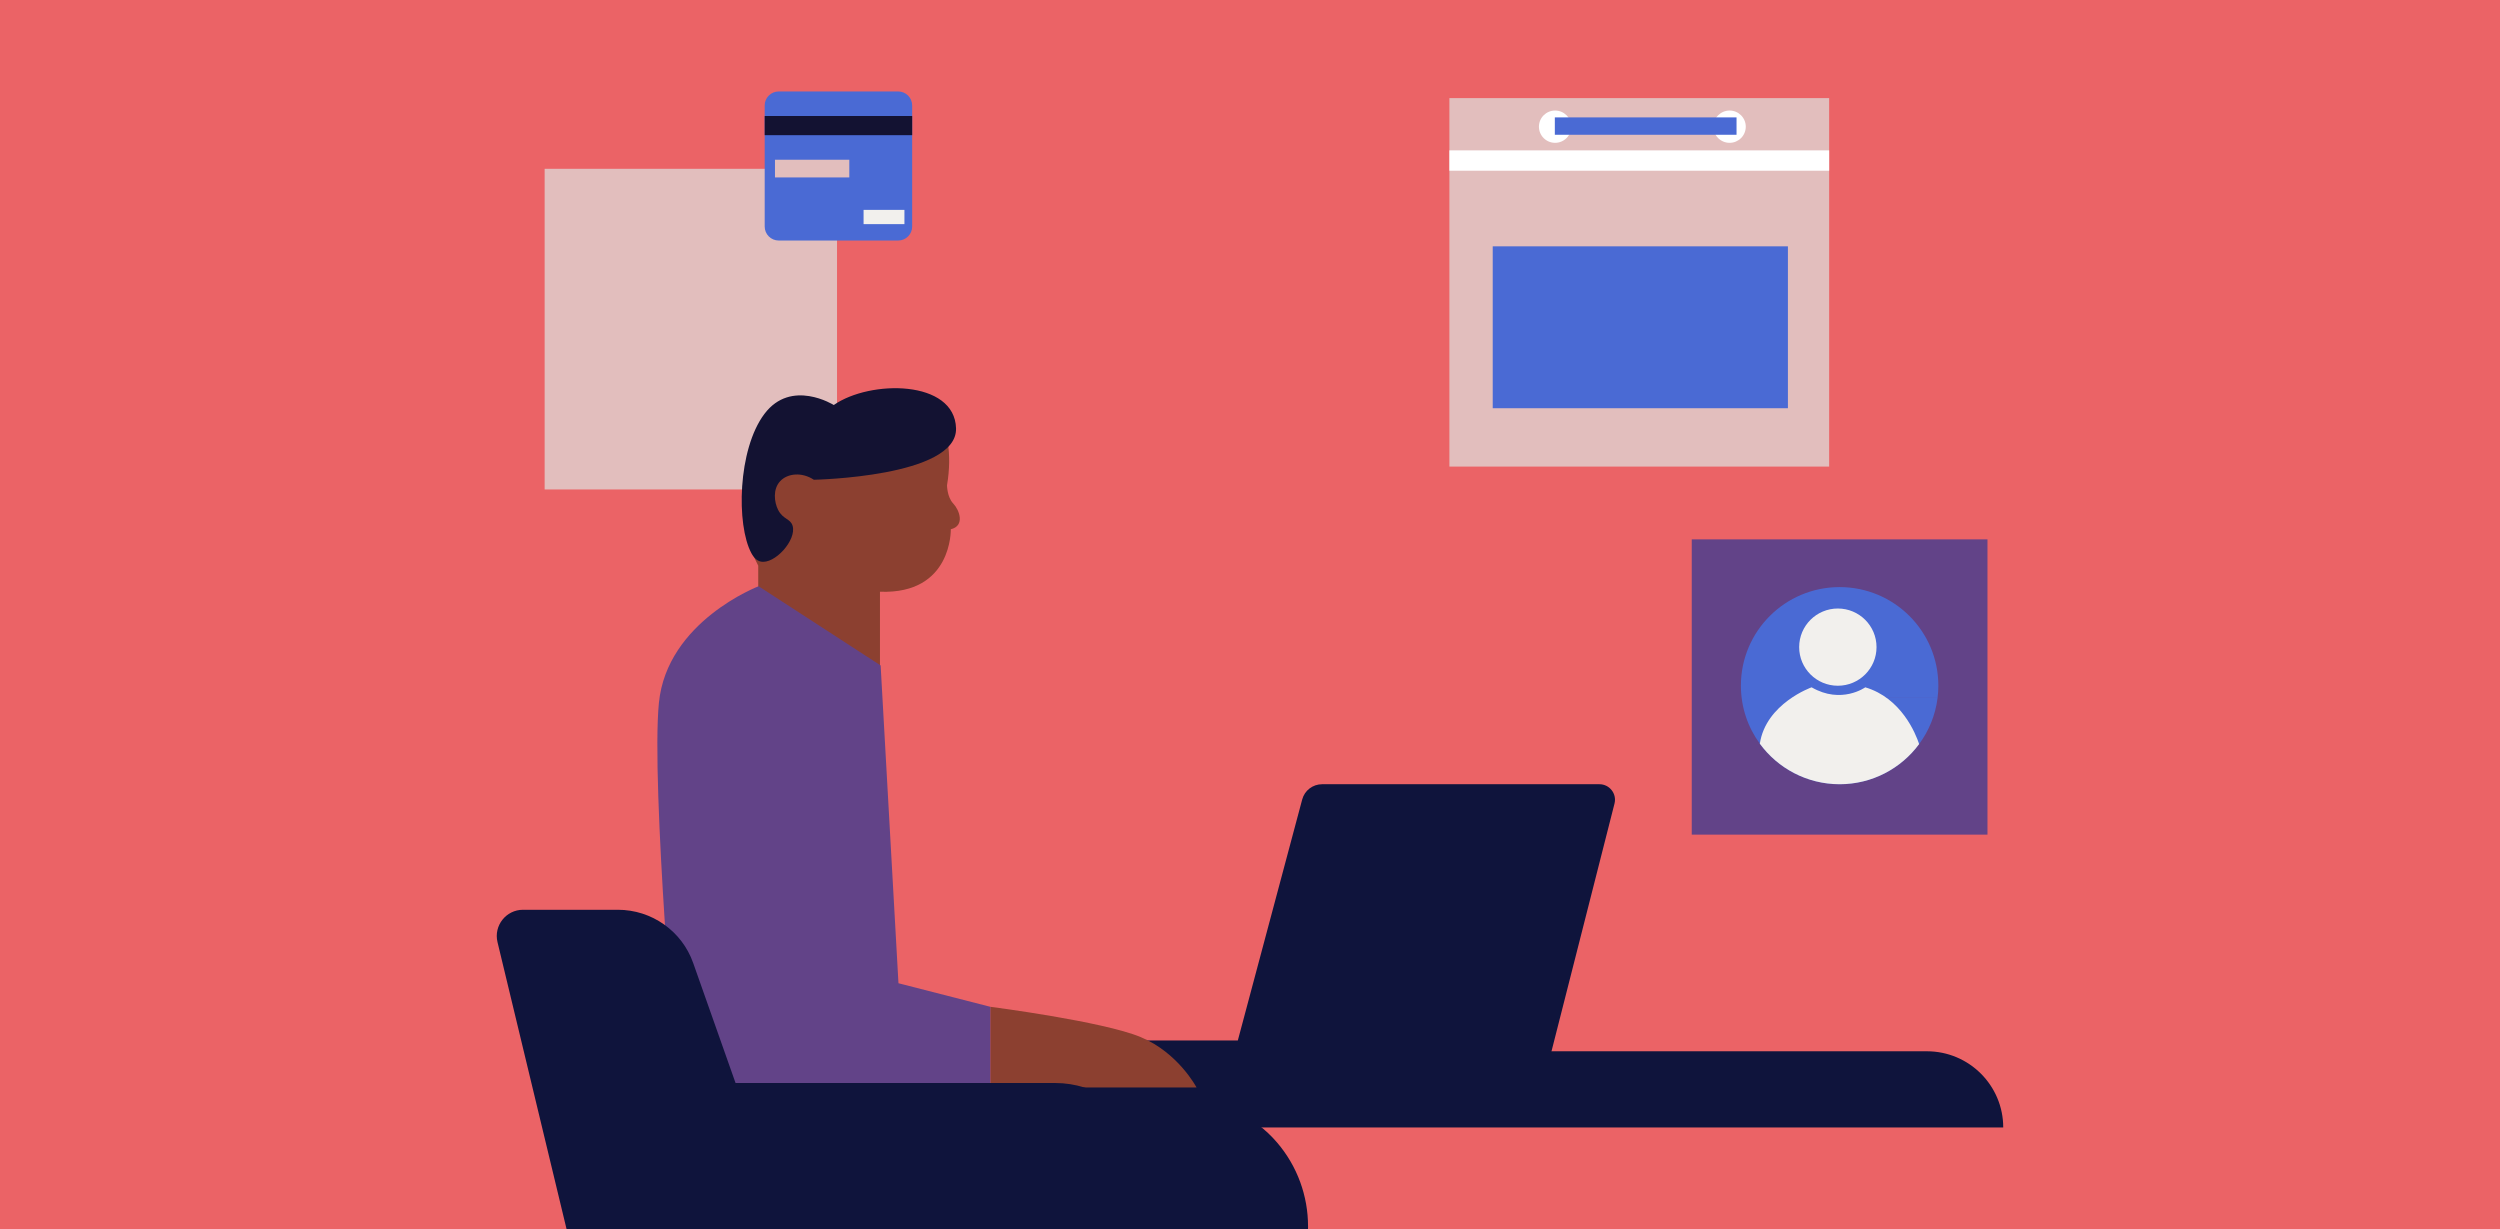<svg width="358" height="176" viewBox="0 0 358 176" fill="none" xmlns="http://www.w3.org/2000/svg">
<rect x="0" y="0" width="358" height="176" fill="#333333" stroke="none"/>
<g clip-path="url(#clip0_4330_155456)">
<path d="M358 0H0V176H358V0Z" fill="#EB6366"/>
<path d="M154.112 150.543H275.931C281.965 150.543 286.863 155.433 286.863 161.457H143.18C143.18 155.433 148.078 150.543 154.112 150.543Z" fill="#0F143C"/>
<path d="M119.862 24.174H77.992V70.091H119.862V24.174Z" fill="#E2BEBD"/>
<path d="M130.623 15.099V32.441C130.623 33.547 129.724 34.444 128.614 34.444H111.512C110.404 34.444 109.504 33.547 109.504 32.441V15.099C109.504 13.993 110.403 13.096 111.512 13.096H128.614C129.724 13.096 130.623 13.993 130.623 15.099Z" fill="#4A6AD4"/>
<path d="M130.623 16.611H109.504V19.357H130.623V16.611Z" fill="#131232"/>
<path d="M129.515 30.055H123.664V32.095H129.515V30.055Z" fill="#F2F0ED"/>
<path d="M121.621 22.875H110.977V25.409H121.621V22.875Z" fill="#E2BEBD"/>
<path d="M284.608 77.238H242.258V119.519H284.608V77.238Z" fill="#624388"/>
<path d="M265.003 99.948H277.461C277.534 99.371 277.571 98.782 277.571 98.186C277.571 90.391 271.24 84.072 263.434 84.072C255.627 84.072 249.297 90.39 249.297 98.186C249.297 101.292 250.303 104.166 252.007 106.496C254.577 110.014 258.738 112.3 263.433 112.3C263.617 112.3 263.802 112.295 263.985 112.288L262.013 103.693C261.572 101.776 263.032 99.948 265.002 99.948H265.003Z" fill="#4A6AD4"/>
<path d="M274.82 106.552C276.219 104.658 277.154 102.401 277.46 99.949H265.002C263.032 99.949 261.572 101.777 262.012 103.694L263.985 112.289C268.429 112.117 272.347 109.9 274.82 106.551V106.552Z" fill="#4A6AD4"/>
<path d="M263.179 98.198C266.239 98.198 268.718 95.722 268.718 92.668C268.718 89.614 266.239 87.139 263.179 87.139C260.12 87.139 257.641 89.614 257.641 92.668C257.641 95.722 260.12 98.198 263.179 98.198Z" fill="#F2F0ED"/>
<path d="M274.82 106.553C272.246 110.039 268.104 112.302 263.433 112.302C258.762 112.302 254.577 110.017 252.008 106.499C252.865 100.74 259.424 98.424 259.424 98.424C263.677 100.893 267.106 98.424 267.106 98.424C272.277 99.958 274.319 105.042 274.822 106.554L274.82 106.553Z" fill="#F2F0ED"/>
<path d="M189.325 112.301H229.038C230.491 112.301 231.554 113.666 231.197 115.071L221.648 152.613H155.246V151.114C155.246 149.944 156.196 148.995 157.369 148.995H177.256L186.475 114.486C186.819 113.198 187.988 112.301 189.323 112.301H189.325Z" fill="#0F143C"/>
<path d="M132.167 56.27C132.167 56.27 137.19 60.105 135.614 69.494C135.614 69.494 135.614 71.166 136.501 72.1C137.388 73.034 138.225 75.296 136.156 75.788C136.156 75.788 136.402 85.129 126.011 84.736V98.206H108.579V80.999C105.937 76.156 106.591 70.289 110.097 66.504C114.506 61.743 121.049 62.842 121.475 62.921C125.039 60.705 128.603 58.488 132.167 56.272V56.27Z" fill="#8C4030"/>
<path d="M116.544 68.7C116.544 68.7 137.101 68.308 136.905 61.336C136.708 54.364 124.61 54.364 119.397 57.998C119.397 57.998 113.298 54.168 109.463 59.274C105.627 64.38 105.43 75.182 107.594 79.207C107.983 79.931 108.434 80.299 108.913 80.411C110.904 80.877 114.122 77.323 113.496 75.279C113.182 74.253 112.132 74.394 111.43 73.022C110.864 71.914 110.644 70.054 111.726 68.898C112.79 67.759 114.855 67.581 116.546 68.702L116.544 68.7Z" fill="#131232"/>
<path d="M187.314 175.606C187.314 176.638 187.227 177.675 187.051 178.702H155.265L155.75 176.931H129.461L141.814 157.516H169.628C174.728 157.516 179.572 159.745 182.883 163.617C185.794 167.021 187.311 171.287 187.311 175.606H187.314Z" fill="#0F143C"/>
<path d="M141.816 144.172C141.816 144.172 157.951 146.255 163.349 148.511C168.748 150.766 171.342 155.724 171.342 155.724H141.816V144.172Z" fill="#8C4030"/>
<path d="M141.815 155.087V144.173C137.43 143.049 133.045 141.924 128.66 140.8C127.809 125.631 126.958 110.462 126.108 95.295C120.282 91.513 114.458 87.733 108.632 83.951C108.632 83.951 95.513 88.959 94.356 100.644C93.198 112.328 96.928 155.087 96.928 155.087H141.816H141.815Z" fill="#624388"/>
<path d="M163.916 173.938L162.028 178.702H81.78L71.243 134.914C70.674 132.552 72.468 130.279 74.901 130.279H88.482C93.33 130.279 97.651 133.332 99.262 137.897L105.331 155.086H151.078C154.046 155.086 156.729 155.995 158.923 157.517C163.937 160.988 166.408 167.647 163.916 173.938Z" fill="#0F143C"/>
<path d="M261.934 14.049H207.555V66.814H261.934V14.049Z" fill="#E2BEBD"/>
<path d="M261.934 21.533H207.555V24.448H261.934V21.533Z" fill="white"/>
<path d="M256.029 35.275H213.758V58.458H256.029V35.275Z" fill="#4A6AD4"/>
<path d="M222.69 20.453C223.969 20.453 225.006 19.418 225.006 18.142C225.006 16.865 223.969 15.83 222.69 15.83C221.412 15.83 220.375 16.865 220.375 18.142C220.375 19.418 221.412 20.453 222.69 20.453Z" fill="white"/>
<path d="M247.679 20.453C248.957 20.453 249.994 19.418 249.994 18.142C249.994 16.865 248.957 15.83 247.679 15.83C246.4 15.83 245.363 16.865 245.363 18.142C245.363 19.418 246.4 20.453 247.679 20.453Z" fill="white"/>
<path d="M248.672 16.811H222.652V19.299H248.672V16.811Z" fill="#4A6AD4"/>
</g>
<defs>
<clipPath id="clip0_4330_155456">
<rect width="358" height="176" fill="white"/>
</clipPath>
</defs>
</svg>
